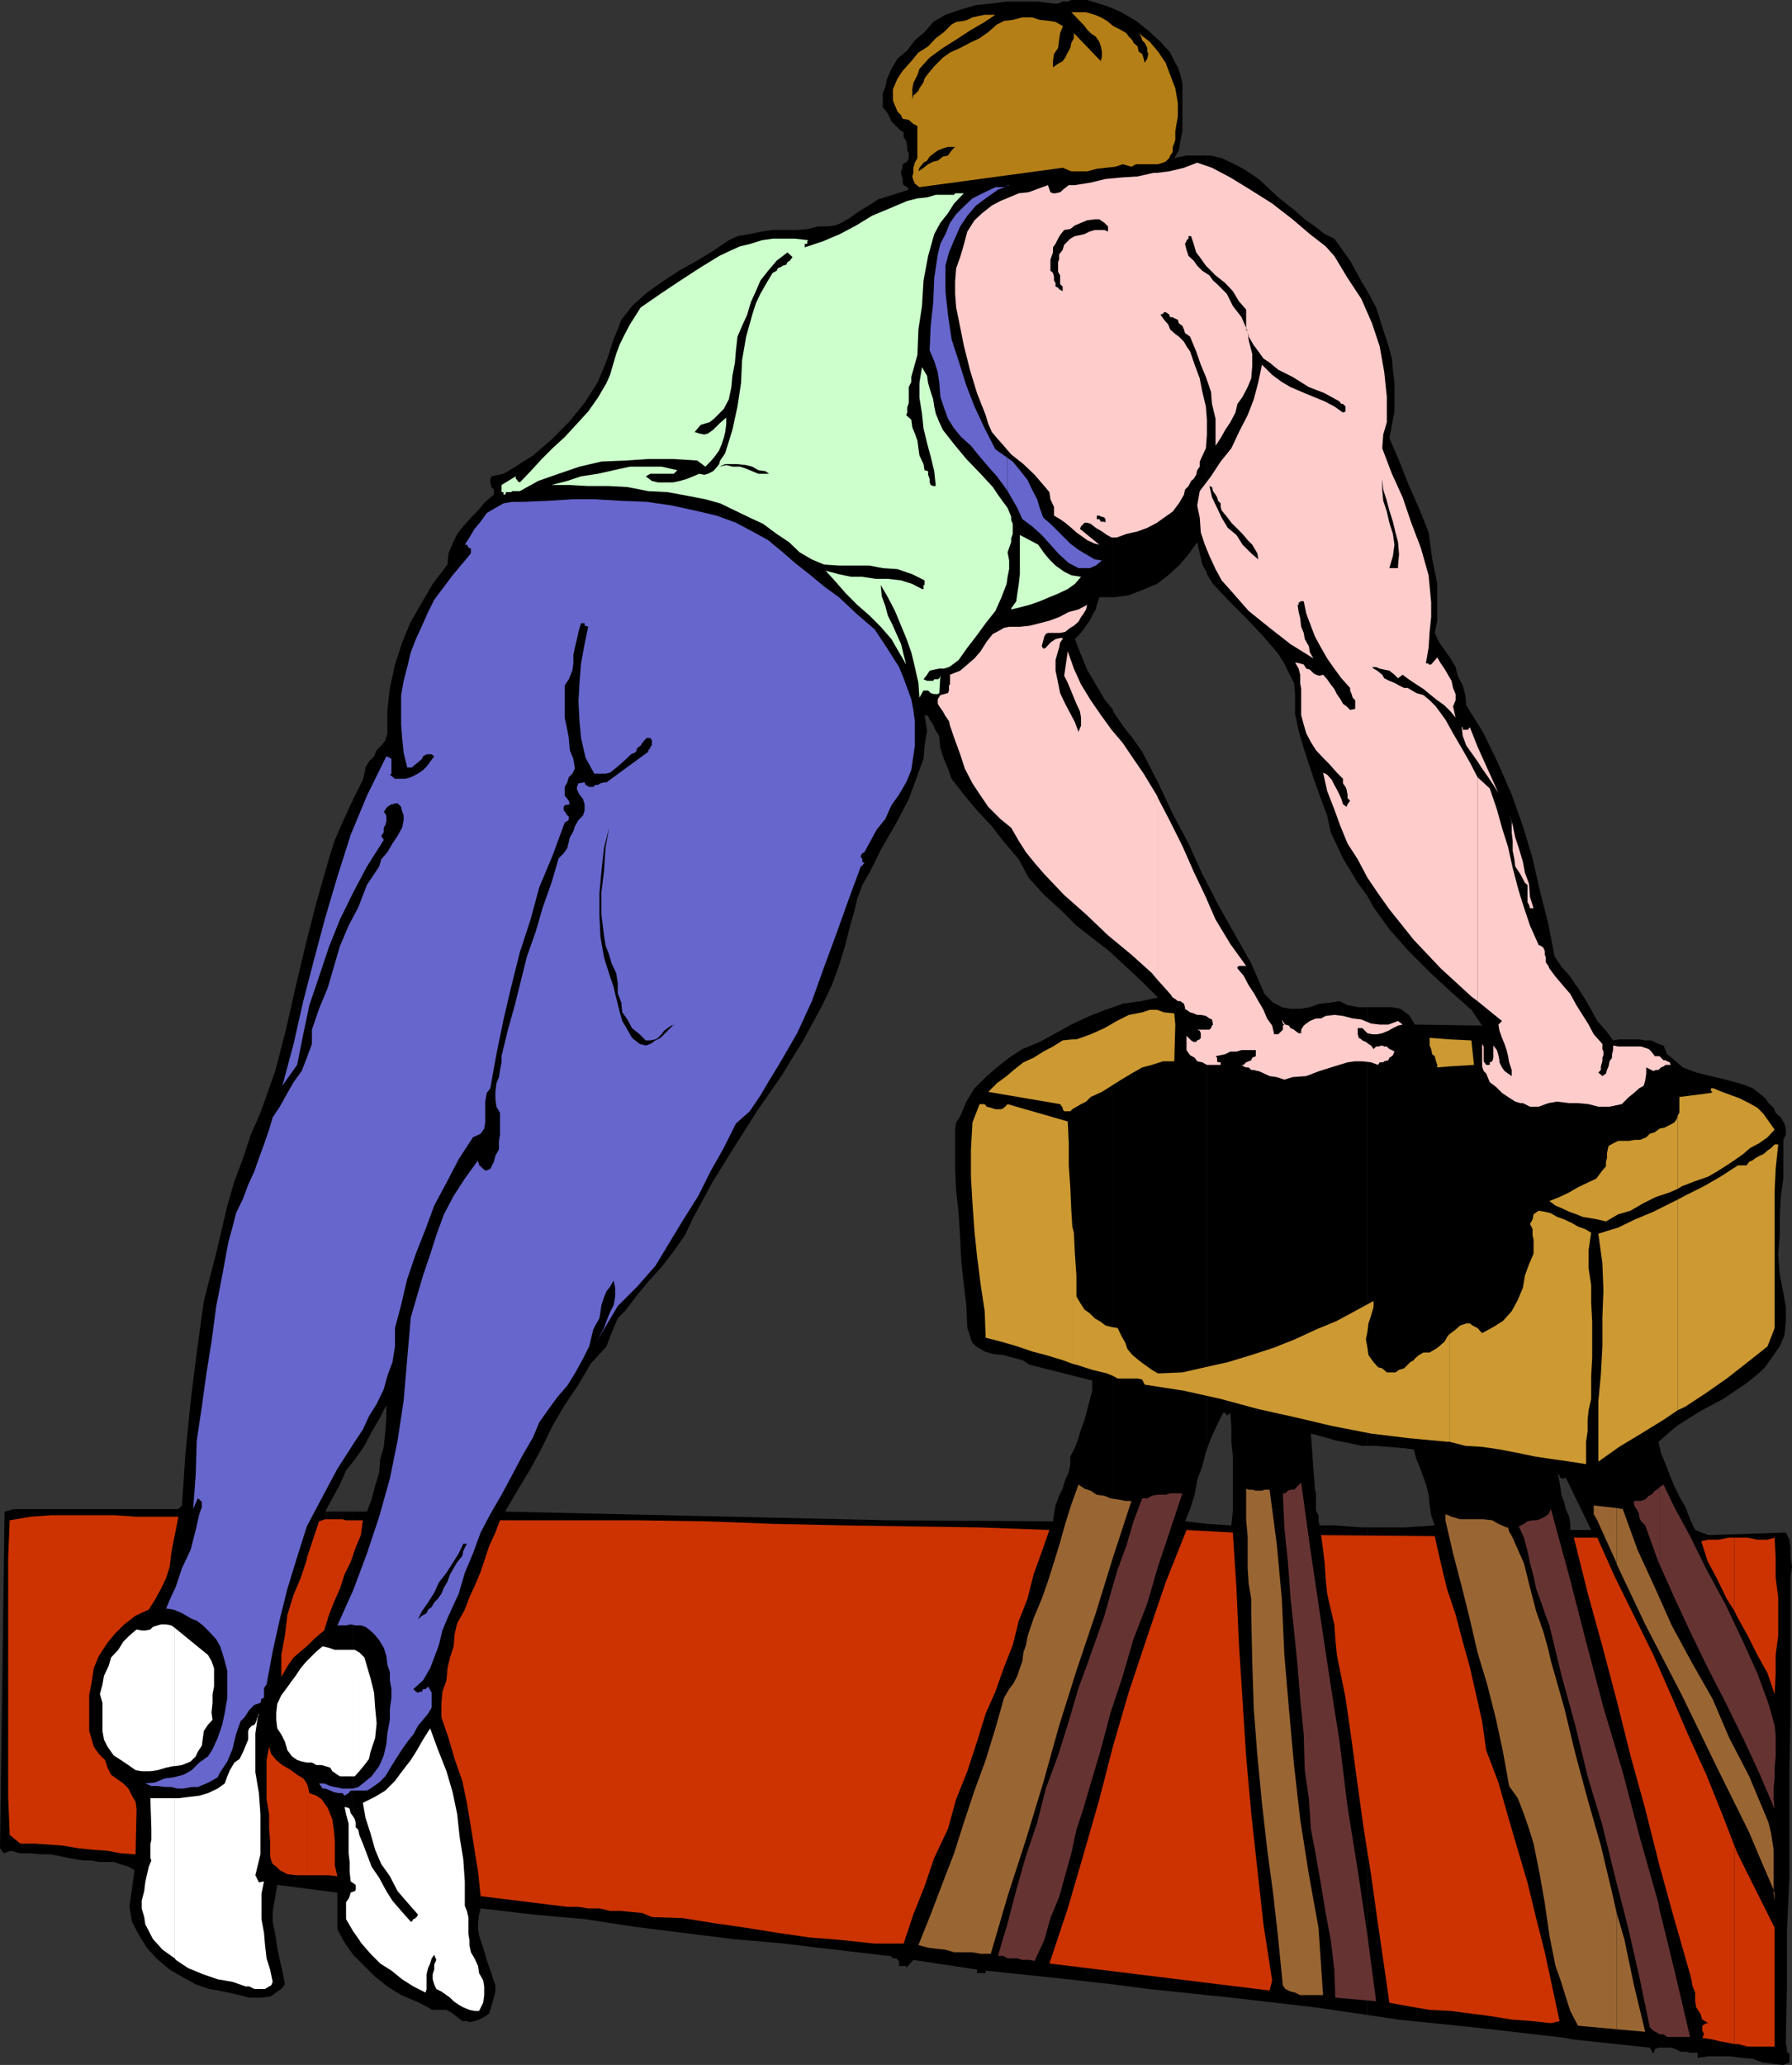 <svg xmlns="http://www.w3.org/2000/svg" width="351.602" height="404.898"><rect width="100%" height="100%" fill="#333333" stroke="none"/><path d="m69.3 383.3 2.2 2.2 2.102 2.098L76 389.5l2.7 1.7 2.902 1.198 2.398 1.2.7.5h2.902l.398.203.8.5.9.699 1 .8h.902l.5.2 1-.2.898-.3 1-.5 1-.7.398-1.402.5-1.699.301-1.199v-1.2l-.8-2.402-.899-2.597-.7-2.403-.8-2.398-.2-1.2v-1.202l.2-1.7.3-1.199 10.302 1.2 10.097.902 9.801 1.5 9.602 1.199 9.597 1.2 10.102.898 10.097 1.203L174.2 383.5h.5l.5.5h.7l.203.3.296.2v1h1.403v.398l1.398-1.597 12.5 1.898v.7h1.7v-.5l16.101 1.699 8.898 1V197.5l-1.5.5-3.097 1.2-3.602 1.698-3.097 1.7L204 204.3l-3.398 1.398-2.602 1.7-2.398 1.902-2.204 1.898-2.199 2.2-1.597 2.601-1.204 2.898-.796 1.2-.204 1.402v7.7l.204 4.3.5 4.598.296 4.601.204 4.5.5 4.602.5 4.297.199 4.3.5 1.5.199.7.3.703.7.699 1.7 1 1.6.5 2 .2 1.9.5 1.902.5 1.398.898 12.3 3.101v2l-.5 1.899-.5 1.902-.5 1.898-.698 1.903-.5 1.699-.704 1.898-.898 1.7v1.5l-.3 1.601-.7 1.5-.5 1.7-.7 1.402-.698 1.898-.301 1.7-.2 1.402-32.402-.203-75.097-1.7 2.398-4.097 2.602-4.301 2.199-4.102 2.097-4.3 2.403-4.098 2.699-4 2.398-4.102L119 264l.7-1.902.698-1.7.801-1.898 1.403-1.402 2.199-2.899 2.398-2.898 2.801-3.102 2.2-2.898 2.198-3.102 1.602-3.398 3.898-7.203 4.301-6.899 4.301-6.8 4.8-6.899 4.302-7 3.898-7.2 1.7-3.6 1.402-3.802 1.199-3.898 1-4 .699-2.402.7-2.899 1-2.699 1.402-2.402L173 166.3l2.898-5 2.403-4.602 1.898-5.199 1-2.7.2-2.6.5-2.9-.5-3.1.703.198.296.7.204.3.5.7.199.5.3.703.399.5.3.699.2 2.2.7 2.1.8 1.9.7 2 2.402 3.1 2.597 3.098 2.903 3.102 2.398 3.098 2.898 3.402 1.903 3.598 3.097 3.402 3.102 2.8 3.2 3.2 3.6 2.8 3.098 2.4.5.5v-48l-1.699-2.102-3.398-5.797-1.2-2.903-1.203-3.097 1-1 .704-.903.5-.699.699-1 .5-1L215 119.5l.2-.902.5-1.5h2.698V1.699l-1.199-.5-2.898-.898-1-.301h-3.102l-.699.3h-1l-.898.4h-1l-2.903-.4H197.5l-3.102.4-2.898.3-3.102.898-2.898 1-2.398 1.403-1.704 2-1.898 1.597-1.5 2-1.898 1.602-1.204 2-.898 2.098-.3 1.5-.5 1.203v2.797l.5.5.5.703.5 1 .198.5.704.699 1.199 1.2.5.198v1l.5.7.199 1v.902l.3.5v1l-.3.7-.898.5v.698l-.301.7v.5l.3 1v.703l.2.5.699.398.3.5-6 1.899-1.198.8-1.5.903-1.602 1-1.2.898-1.698 1-1.204.5-1.5.2H160.5l-1.898.5-2.204.199h-4.796l-2.102.3-2.398.5-2.403.403-1.699.797-3.102 2.101-3.097 1.899-3.602 2L130 55.199l-3.102 2.2L124 60l-.898 1.2-1.204 1.5-.699 1.898-.8 1.902L119 70.8l-1.7 4.098L114.7 79l-3.098 3.8-3.403 3.4-3.597 3.1-1.903 1.2-2.199 1.398-1.7 1-2.402.5-.199.7v.5l.2.703v.199l.5.5v1l-1.7 1.398-1.398 1.7-1.403 1.402-1.5 1.7-1.199 1.5-.898 1.898L88 108.5l-.2 2.2-2.902 3.8-2.097 3.598-2.2 3.8L78.899 126l-1.398 4.3-1 4.598-.5 4.301v4.602l-.398 1.398-.801 1-.903.899-.5 1.203-1 1-.699 1.199-.199 1.2-.3 1.198-1.9 3.801v129.899l.5-.7 1.7-2.398 1.398-2.7 1.704-2.902L75.8 275.5v2.398l-.2 2.903-.3 2.898-.7 2.399-.203 2.601-.796 2.7-.704 2.601-.898 2.398h-2.7v86.903"/><path d="M69.3 296.398h-5.5l1.4-2.597 1.5-2.703 1.198-2.797 1.403-1.703V156.699l-1.903 4.102-1.699 3.898L64.5 168.5l-2.398 8.398-2.102 8.2-2 8.402-1.898 8.398L54 210l-2.898 8.2-1.903 4.3-1.5 4.598-1.699 4.5-1.398 4.8-2.204 9.403L40 255.098l-1.398 10.101-1.204 9.602-1 10.097L35.7 295.2l-.699.7H2.8l-1.902.5-.898 66 .7 1 1.402-.5 1.898.5h2l1.898.199h1.903l1.699.3 1.898.403 1.704.297 1.398.203H18l1.398.297h2.903l1.199.402 1.7.5 1.198.7-1 7.198.5 2.903 1.403 2.699 1.5 2.398L30.699 384l2.602 2.2 2.398 1.398 2.7 1.5L41 390l1.898.3 1.903.4 2.199.5 1.898.5h2.204l1.898-.2.5-.3.898-.7.801-.5.7-.902-.5-2.7-.5-2.097-.5-2.403L54 379.2l-.5-2.398V374.7l.5-2.7.398-2.402 11.801 1.5v7.203l1.403 2.597 1.699 2.403v-86.903m149.097 92.7 6.903.902 11.5 1.2v-92.4l-4.301-.5 1-2.402.898-2.8.5-2.899 1-2.699.704-2.8.199-.5V173.097l-.903-1.7-2.699-6-3.097-5.8-2.903-6.2-3.097-6-1.903-2.699-1.898-2.398-1.903-2.801v-.3 48l2.602 2.398 3.102 2.902 3.097 3.098-3.3.703-3.598.5-1.903.699v191.598m0-271.999h.403l2.699-.399 2.602-1L227 114.5l2.2-1.7 2.1-1.902 1.9-2.199 1.698-2.398 1 4.398.903 1.602V30.5h-4l-2.403.5.903-1.5.3-1.902.399-1.899v-9.398l-.398-1.602-.5-1.5-.704-1.199-.796-1.7-1.903-2.1-2.398-2.2-2.403-1.902-2.898-1.7-1.602-.699v115.399"/><path d="m236.8 391.2 4.802.5L258 393.597l10.3 1.5V299.5h-1l-2.902-.2-2.597-.202h-2.903l-.199-1v-1l-.5-.899v-3.398l-.199-.703-.8-11 2.698.703 2.403.699 2.597.5 2.403.5h1v-86h-1.7l-2.203-.402-1.597-.797-1.7.297-2.203.203-1.898.699-1.898.3h-1.903l-1.699-.3-.7-.402-1-.5-1.698-1.7-2.602-6-3.102-5.5-3.398-6-2.2-4.3v111.101l.802-2.199 1.199-2.602L240 277h.398l.301.5h.2l.5-.5.203 2.898v2.801l.296 2.899v10.601l-.296 2.899-4.801-.297v92.398M236.8 112.3v.298l1.2 1.902 3.398 3.598 3.102 3.101 3.398 3.602 2.903 3.398 1.199 1.899.898 1.902 1 1.898.204 2.2v3.8l.699 3.403 1 3.398 1 3.102 1.199 3.597 1.2 3.301 1.198 3.2.704 3.3 2.398 5.102 2.898 4.797 1.903 2.601V57.098l-1-1.598-2.403-4.402-3.097-4.297-1.903-.903-1.898-1.5L256 43l-1.898-1.7-3.301-2.6-3.602-3.4-1.699-1.202-1.898-1.2-2-1-1.903-.898-2.097-.5h-.801v81.8"/><path d="m268.3 395.098 6 .902 16.5 1.7 16.4 1.898 1.402.3V300h-.5v-1.2l-.204-1.402-.699-1.5-.3-1.398-.5-1.2-.2-1.402L306 290.7l-.3-1.5h-.2v-.2l.2.2h.3v.5h.2l.198.198h.5l.301-.199 1.403 2.899V192.3l-.5-.801-1.704-1.902L305 187.5l-1.2-6.3-1.698-6.7-1.403-6.2-1.898-6.3-2.2-6.2-2.601-6-2.898-6-3.403-5.5-.199-2-.5-1.902-1-1.898-.398-1.7-1-1.702-1-1.399-1.204-1.699-.898-1.902.5-2.399V114.5l-1-5-.7-5.102-1.902-4.8-2-4.5L274.5 90.3l-1.898-4.403.5-2.597.5-2.602v-5.601l-.301-2.399-.2-2.398-.703-2.602-.796-2.398-1.602-5-1.7-3.203v118.601l1.2 2.2 3.102 4.3 3.796 4.301 4.102 4.098 4.102 3.8 4.097 3.602 2.102 3.098-13.2-.2-.703-1.199-.5-.699-.699-.5-.898-.7-1.7-.3h-4.8v86H270l2.398.2 2.403.198 2.597.301.5 1.899.704 1.703.699 1.898.5 1.399.5 2L280.5 295l.3 2.098.7 2-2.898.203-2.903.199h-7.398v95.598m40.301 4.8 15.097 1.602.7 1.2.3-.9.7-.3h2.402l1 .3.898.5h1.2l.703.2h1.5v1l2.097-.3h4.102l2.398.3 2.2.2 1.902.698 2.199.301 1.898.2.5-.2.704-.3v-1.7l-.5-.398v-.801l-.204-.7.204-11.3v-10.8l.5-10.802v-21.3L351.3 336v-26.902l.3-1.899-.3-1.898v-1.903l-.2-1.5-.703-1.398-15.199.5-2.597-1-1-2.102-.903-2.398-1-1.7-1.199-2.402-.898-2.199-.801-2.101-.903-2.2-.5-2.199 3.602-3.101 4.602-2.899 4.5-2.398 4.597-3.102 2.102-1.699 1.5-1.402 1.699-2.399 1.2-1.699.902-2.102.296-2.699v-2.898l-.5-2.801-.699-3.602-.3-3.898.3-3.8v-3.602l.2-3.899.5-3.601V223.5l.5-1v-1.2l-.297-1-.704-1.202-1-.899-.398-1-1-.898-.7-1-1.198-1-1.204-.903-1.199-.5-1.5-.5-2.597-.699-2.903-.699-2.898-.7-2.602-1-1.199-1-1-.902-.898-.699-.704-1.699-1-.3L324 204h-1.2l-1.198-.2h-3.903l-1.199.2-1.398-1.902-1.704-1.899L312.2 198l-1.2-2.102-1.398-2.199-1-1.398v100.297l3.597 7.402h-3.597v99.898"/><path fill="#b57f17" d="m223.398 6.5 2.204 1.7 1.597 1.898 1.5 2.203.903 2.398 1 2.602.5 2.898v2.602l-.5 2.898v1.7l-.204.699-.296.703v1l-.5.699-.204.5-.699.7-.5.198-1 .301h-4.3l-.899.5-1.7-.5-1.5.5-1.902.2-1.699.199-1.898.5h-3.102l-1.699-.7-28.102 3.801L179.5 36l-.3-.7-.2-.702.2-.7v-1l.3-1L180 31v-6.3l-.8-.4-.9-.8-1.198-.2-.301-.702-.7-.7-.203-.5-.296-.699-.403-1V17.5l.903-2.102 1-1.5L178.8 12l1.398-1.7 1.903-1.202 1.5-1.598 1.597-1.2 1.5-1.5.903-.5 1.5-.202.699-.2 1-.5 1.398-.3 1-.2h2.102l-2.102 1.403L190.301 6l-2.903 1.898-2.398 1.5-2.602 1.903-2 2.199-.398 1.2-.8 1.6-.2 1.2v2l.2-.8.3-.2.7-.7.198-.5.5-.702.301-.5.2-.7.5-.699L183.3 13l1.7-1.7 1.398-1 2-.902 1.903-1 1.898-.898 1.7-1.2 1.703-1.5L197 4.099l1.7-.2 1.902-.5h1.898l1.5.5 1.898.2 1.204.203 1.398.797V5.3l-.5 1.2-.2 1.398-.198 1.5-.801 1.2-.2 1.402v1.2l1-.7.899-.5.5-.7.5-1 .5-.902.2-1 .5-.898v-1L216 12l.2-.902v-1l-.2-1-.3-.899-.7-1-1-.699-.7-.7-.5-.702-2.6-2.7h2.902l1.699.5 1.199.5 1.2.7 1.198 1 1.403.703L221 6.5l.5.7.7.698.198.5.801.7.2 1 .703.5.296.902.204.8.5-.8.199-.902-.2-.5v-.7l-.5-1-.5-.5-.203-.699-.5-.699"/><path d="m187.398 28.8-.699.7-.699 1-1 .2-1 .8-.898.2-1 .5-.903.698-1 .7.2-.7.8-1 .7-.398.5-.8.902-.7.699-.5 1-.402 1-.297h1.398"/><path fill="#fcc" d="m227 192 2.602 2.898.5.7.5.3.5.403h.5l.398.297.3.203.2.699v.3l1 .7.7.2.698.3h.704l1 .2.699.5.5.198.199 1-.2.2-.198.5-.301.3h-2.403l.5.2.204.5v.902l-.204.3-.5.2-.199.3h-.5l-.5-.3-.5-.5-.398-.402v2.8l.699 1 .898.5.5.7 1 .203.903.5h2.699v-.5h-.5l-.2-.203v-.7l-.3-.3 1-.2.898-.199 1-.5h1.204l1-.3h2.796v1.199l-.699.3-.199.5-.5.2-.5.203-.5.5h-.398l.398.297.5.203h.5l.5.5h.5l.7.199h.198l.704.3 1.5.7 1.398.2 1.5.5 1.602-.5 2.699-.2 2.597-1 2.903-.902 2.597-.797 1.5-.203h1.403l1.699.203 1.398.5.301-.5h.7l.203-.203.796-.2.204-.5.5-.3.199-.2.3-.699-.5-.3-.5-.2-.5-.5h-.5L271.2 205l-.8.2h-.4l-.5.5-.5-.7-.5-.3-.5-.4-.7-.3-.198-.2-.5-.3-.204-.7v-1.202h.903l1 1 .898.203h1l1-.203 1.2-.5.902-.5 1-.5.898-.2-.898-.699-1.903.7H270.7l-1.699-.2-1.898-.8-1.704-.2-1.898-.5-1.7-.199-1.698.2-.903.5h-1l-.5.198-.699.301-.7.5-.5.399-.5.8v.7h-.5l-.698-.5-.204-.2-.699-.3-.3-.5-.7-.2-.199-.199-.5-.8.2.8.3.2-.3.199v.8l-.7.7-.2.203h-.8l-.398-1.703-1-1.399-.704-1.699-1-1.7-.898-1.6-1-1.5-1-1.9-1.2-1.402v-.3l.302-.2h1.398l-3.102-4.3-2.898-4.797-2.102-4.801-2.199-4.602-2.199-5-2.398-4.8-2.403-4.598-.199-.5v36M227 156l-2.602-4.3-2-2.9-2.097-3.1-2.2-2.602-2.101-2.899-2-2.898-1.898-3.102-1.403-3.101-1.199-3.399-.7 4.801.7 1.398.5 1.2.7 1.703.5 1.199.698 1.5.204 1.2v1.6l-.5 1.2-.704-1.902-.898-1.7-1-1.898-1-2.102-.398-2-.5-2.398v-2.102L207.8 127l.199-1 .5-.7v-.202h-.5l-.898.203-1 .699-.903 1-.5.2-.3-.5.5-1.9.3-.5.403-.202H208l1-.2 1-.8.7-.399.902-.8.5-.899.5-.7.5-.8.199-.902-1.7.902-1.902.5-1.898 1-1.903.7-1.898.5-2 .5-1.898.198H198l-1 .2-.5.3-.898.5-.801.403-1.2 1.5-1.203 1.898-1.199 1.399-1.398 1.203-1.403 1.199-2 .8v1.9l-.199.198v1l-.199.5-1.5.403-.5.797V138l.3.5.7 1 .5.898.7 1 .198.903 1 2.898 1 2.7.903 2.8 1.5 2.899 1.597 2.402 1.5 2.2 2.403 2.398 2.097 1.703 1.5 2.597 1.403 2.2 1.699 2.101 1.898 2.2 3.903 4.101 4.3 3.8 4.297 4.098L222 187.2l4 3.602 1 1.199v-36m0-53.501 1.398-1 1.704-1.2 1.199-1.6 1-1.7.199-1 .7-.7.5-1 .5-.402.5-.8.198-.899.5-.699v-1l1.204-2.602.199-2.699v-2.898l-.2-2.602-.703-2.898-.5-2.602-1-2.699-.898-2.602-.7-1-.5-.898-1-1-.698-.5-1-.902-.403-1-.8-.899-.7-1 .5-.199.2-.3h.3l.5.3.2.2.203.5h.5l.296.198.704.301.199.7.699.5.3.699.2.703.3.199.7.5.2.5 1 2.398.902 2.602 1 2.398 1 2.903.199 2.398.699 2.899v5.3l1-1.5.898-1.597 1-1.5 1-1.903.403-1.699 1-1.398 1-1.903.699-1.699.2-2.398v-2.403L245 66.7l-.2-1.601-.3-.5V64.3l-.898-2.102L241.898 60l-1.199-2.402-1.898-1.899L238 55l-.7-1-1.402-.902-1-1-.699-1-1-.899-.398-1.199-.301-1.2.3-.5v-.202l.4-.297v-.5h.5l.5 1.5.198.699.301 1 .7.898 1.203 1.7L238.5 54l1.898 1.5 1.5 1.598 1.204 2 1.398 1.601v3.602l.3.797.2.902 1 1.7.898 1.198 1 1.403 1.204.797L250.8 72.5l2.8 1.398 3.2 2 3.097 1.2 2.903 1.601.2.301.2.2h.3l.5.5v1l-.5.198-1.7-1.199-1.902-1-2.199-.898-2.398-1-2.102-.903-1.699-1-1.898-1.398-2-2-.704 3.398-.898 3.403-1.2 3.097-1.698 3.301-1.5 3.2L239.5 90.5l-1.898 2.898-2.204 2.903-.5 2.797.5 2.402.204 2.898.796 2.403.903 2.199 1.199 2.598 1.2 2.203 1.698 1.898 3.602 4.102 4.102 3.297 4.097 3.203 4.5 2.797-.699-1.2-.2-1.199-.8-1.398-.2-1.203-.5-1.2-.198-1.699L254.8 120l-.2-1.402h.2v-.5h.3v-.2h.7l.5 2.403.898 2.398.801 2.102 1.2 2.199 1.198 2.098 1.403 2 1.398 1.902 1.7 1.898v.5l.3.7.2.703.5.5V139l-1 .2-.7-.7-.699-.5-.5-.902-.7-1-.5-1-.698-.899-.704-1-.796-.898-.704.199-.699-.2-.5-.3-.699-.7-.7-.202-.5-.797-.698-.203-1-.2.699 1.2.3 1.203v1.597l.2 1.2v5.101l.5 1.899.5 1.703.898 1.699 1 1.598 1.403 1.5 1.199 1.203 1.5 1.699 1.199 1.2v.898l.5.703.2.5.198 1v.699l.5.5-.5.7-.199.5-.699-.5-.3-1-.4-.9-.5-1-.5-.902-.5-1-.902-1-.796-.398.796 3.598 1.403 3.601L263 162l1.398 3.398 2 3.102 1.903 3.598 2.097 3.101 2.204 3.102 4.796 6 5.301 5.597 6 5.5 1.2.903v-43.903l-1.5-2.898-1.598-2.8-1.7-2.9-1.5-2.702-1.902-2.598-1.199-1.2-1.2-1-1.402-.402-1.699-1h-.699l-1-.5-.898-.5-1-.398-1-.5-.403-.7-1-.8-.699-.402-.3-.297h.8l.7.297.902.203 1 .199 1 .8.699.7.898-.7 1.2.9 1.5 1 1.402.898 1.199 1 1.5 1.203 1.398 1 1.204 1.199 1 1.2-.5-2.2.5-1.2v-1.202l-.5-1.2-.301-1.398-.7-1.2-.703-1.202-.699-1-.699-1.2-1.2 1.403h-.5v-.203h-.5v-.2l.5-2.898.2-3.102.3-2.898v-2.902l-.5-5.297-1.5-5.301-1.902-5-1.699-5-2.097-4.602-1.903-5 .2-2.699.703-2.398v-5l-.5-4.801-.903-5.102-1.5-4.5-2.097-4.8-2.704-4.098-2.597-4.3-1.7-1.9L257 45.899 253.602 43l-4-3.102L245 37l-3.602-2.2-3.597-1.902-2.903-1-2.597 1-2.903.7-2.398.3V102.5m0-68.602h-.7l-3.1.7-3.2.203-3.102.297L214 35.8l-3.102.5H209.7l-.898.699-.801.7-.898.198h-.5l-.5-.199-.5-1.398-1.903.699-1.898.7-1.903.198L198 38.7l-1.7.7-1.698.902-1.903 1.5-1.5 1.398-1.398 2.2-.7 2.601-.703 2.398-.796 2.2-.204 2.601v2.399l.204 2.703.5 2.398 1 5 1.198 4.8 1.398 4.598 1.7 4.3.5 1.7.703 1.601 1 1.2.898 1 1.898 2.199L200.801 91 203 93.098l1.898 2.203 1 1.199.204 1.398.699 1.5v1.7l1.199.703 1 .699 1.2 1 1 .898 1.402 1 .699.5 1.5.7.898.203-3.8-3.102.203-.5.699-.699h.5l.699.2 1 .8 1.2.7 1 .698.902.5h1L221 104.7l2.2-.5 1.902-.699 1.898-1V33.898"/><path fill="#fcc" d="m289.898 196.3 4.801 3.9-.699.698.2 1.2.5 1.402.5 1.2.402 1.198.296 1.2.204 1.203.5 1.5V211l-.704-.5-.699-.5-.5-.7-.5-1v-.402l-.199-1-.3-1-.7-.898v2.398l-.2.7-.5.203v.5h-.698l-.5-.703v-2.899l-.301-.5v4.399l.3.902.5.5.7 1.7 1.199.898 1.2 1.203 1.198.797 1.403.902 1 .3v-40.6l-.5-1.7-1-3.8-.903-4.102-1.199-3.797-1-3.602-1.398-4.101-2.403-2.2v43.903m0-47.001.903 1.4 1.199 1.698 1 1.5 1 1.602-4.102-9.102v2.903m0-2.903-1.5-3.8-.398.5h-1v-.5h-.2l.2 1.703.7 1.898 1 1.399 1.198 1.703v-2.903"/><path fill="#fcc" d="M298.3 216.3h.5l1.4.7h1.698l1.903-.7 1.699-.3 2.398.3h1.704l2.097.2 1.903.5h2.199l2.398-.5 1.403-1.402 1-.797 1-.903.898-.5.3-1 .2-1.398v-1.2l1.398.7.5-.2h.5l.5-.5.5-.202.403-.297h1l-.2-.5-.5-.203-.3-.2h-.403l-.5-.5-.296-.3h-.903l-.699-.899-.5-.5-1.5-.5h-4.5l-1-.199v.898l-.2.801v.7l-.5.699-.198 1-.301.703-.2.699-.703.5-.796-.7.5-.5v-.702l.296-1v-.7l.204-.5v-.699l-.204-.5v-1l-1.699-1.898-1-1.903L310.5 199l-1.2-1.902-1.198-2.2-1.204-1.398-1.699-2-1.199-1.602-.2-.5-.5-.699v-1l-.198-.5v-.699l-.301-.7-.403-.3-.5-.2-1.699-3.8-1.199-3.602-.7-2.199v40.602"/><path fill="#fcc" d="m298.3 171.398.9 1.7.5.402v3.398l.3.5.2.7h.698l-.699-2.2-.199-2.597-.8-2.203-.4-2.098-.5-1.7v4.098"/><path fill="#fcc" d="m298.3 167.3-.3-1-.7-2.1-.5-2.4-.698-2.202.5 1.703v1.898l.199 1.7v1.902l.3 1.5.2 1.597 1 1.5v-4.097"/><path fill="#cfc" d="m198.398 119.5 1.704-.402 1.898-.5 2-.7 1.898-.8 1.704-.7 1.898-.898 1.398-1 1.204-1.402-1.903-.297-1.398-.703-1.7-1.2-1.203-1.199-1-1.199-1.199-1.7-1.699-.902-1.898-1v7.7l-.204 1.902-.296 1.898-.204 1.5-1 1.403v.199m0-13.902.301-.899v-2l-.3-.699v3.598m-.001-3.598v-.7l-.699-1.702-.898-1.2-1-1.398-1-1.5-2.403-2.602L189.602 90l-2.403-2.902L185 84.3l-.7-1.5-.698-1.703-.301-1.399-.2-1.398-.5-1.5-.5-1.703-.203-1.399-1-1.699-.5 3.098V78l.5 3.098L181.2 84l.7 2.898.703 2.602.699 2.898.3 2.903h-.5l-.5-.203-.203-.5v-.7l-.296-.8v-.7l-.704-.199L181.2 91l-.8-1.7-.2-1.402-.199-1.5-.5-1.398-.5-1.2-.2-1.5-1-.902.2-.5v-1l.3-.898v-3.102l.5-1v-1l1.2-4.3.2-5 .698-4.598.301-5 .903-4.8 1.199-4.302L184.5 43.7l1.5-1.898 1.2-1.903 1.902-2h-1.704l-.199.301h-3.597l-1.704.5-1.898.2-2 .5-3.3 1.402-3.598 1.5L168 44.199l-3.2 1.7-3.3 1.402-3.602 1.199v-.7h.5v-.5l.204-.202L156 46.8h-4.398l-2.102.297-2.2.703-2.1.5-2 .898-2.098 1-3.903 2.399-4 2.601-3.597 2.399-3.903 2.703-1.199 1.898-.898 1.399-1 1.902-1 2-.704 1.898-.5 1.7-.699 2.402-.699 1.598L117.3 78l-1.902 2.7-2.199 2.398-2.398 2.601-2.403 2.2L106.301 90l-2.2 2.398-2.101 2.2-.5-.297v-.203l-.3-.2v-.5l-2.802 1.7V96.5h.403v.5h.3l.2-.5h1l.199-.2h1.5l3.602-2 4-1.402 4.097-1.398 4.301-1 4.8-.2 4.4-.3h4.8l4.8.3 1.598 1.2 1-1 1-1.2.704-1 .5-1.202.398-1.2.3-1.199.2-1.601v-1.2l-.5.403-.898.797-1.204 1.203-1 .699-.699.2-1-.2-.898-.3 1.199-1.4 1.7-.5.902-.702L142 80.199l1-1.898.5-2.403.2-2.199.5-2.601.198-2.399L144.7 66l.903-2.102 1-2.199.699-2.398 1-2.203L149.2 55l1.5-1.902 1.7-2 2.1-1.598 1 .898-.5.7-.5.3-.2.5-.698.2-.301.203-.7.297-.203.5-.796.402-1.204 2-1.199 2.098-.898 1.902-.7 2.2-1.203 4.3-.796 4.598-.204 4.5-.699 4.601-1 4.602-1.398 4.5-.301.5-.7 1-.198.699-.704.898-.5.5-1 .5-.699.2-1-.2-2.398 1-1.403.403-1.398.297h-2.898l-1.204-.297-1.199-.903.903-.5h4.597l.7-.699-3.098-.699h-6.2l-3.203.7-3.097.698-3.301.5-2.7.903-3.1.797h3.6l3.598.203h4.102l3.602.199 4.097.8 3.801.2 3.8.7 3.598.698 2.903.801 2.898 1.399 2.903 1.402 2.597 1.2 2.7 2 2.402 1.6 2.097 2 2.403 1.4 2.398 1 2.903.198h6l2.597.5 2.903.2 2.898 1 2.398 1.203v.898h-.199v.801h-.3l-1.899-1-2.2-.7-2.6-.3h-2.4l-2.6-.402H167l-2.398-.5-2.602-.7 1.898 2.102 2.102 2.398 2.2 2.2 2.402 2.101 2.199 2.2 2.097 2.402 1.5 2.597 1.403 2.403-.5-1.903-.5-2.097-.903-2-.699-1.602-1-2-.5-1.898-.699-1.903-.2-2.199 1.4 2.399 1.402 2.703 1.199 2.898 1 2.399 1 2.8.699 2.903.7 3.097.198 2.903.5-.903.301-.5h.903l.5.5.699.2H184l.3-.2.2-3.398-.2.5-.3.2h-.7l-.198.3h-1.204l-.699-.3.7-.9.5-.8.902-.2 1-.202h.898l1-.297 1-.703.903-.7L189.8 127l1.699-2.2 1.898-2.6 1.903-2.4 1.199-2.702 1-2.598.2-1.402.3-1.5v-1.7l-.3-1.597.698-2V102"/><path d="M217.398 44.398v1l-.699-.3h-1.898l-1 .3-1 .5-.903.2-1 .203-.898.5L208.8 48l-.3 1-.7.898v1l-.198.5v1.903L208 54v1.7l.5.5v.898l-.7-.399-.198-.3-.5-.2V55.5l-.301-.5v-.7l-.2-.8-.5-.402v-2.2l.5-1.398v-1l.5-.7.5-1 .399-.702.8-1 1.2-.2.898-.699 1.204-.5 1.199-.5 1.5-.199h.898l1 .7.7.698m-66.501 48.5h-2.097l-1.2-.5-1.203-.5-1.199-.398h-1.5l-1.199-.3-1.398.3 1.199-.5h2.398l1.7.2 1.203.3 1.199.7 1.398.198.7.5m123.401 18v.5h-1.698L273.3 109l.3-2.2-.3-2.1-.7-2.2-.5-2.2-.703-2.1-.199-2.2v-2.102l.2 2.102.703 2.2.5 1.898.699 2.203.5 2.097.5 1.903.199 2.398-.2 2.2M239.7 100.098l1 1.203.902 1.199 2.199 2.2 1 1.198.898.903 1 1.699.2 1.2-1.399-1.2-1.7-1.7-1.198-1.902-1.704-1.398-1.199-2-.898-1.902-1-2.098-.5-2.2.5.2.199.8.5.7.3.5.2.7.5.5v.698l.2.7"/><path fill="#66c" d="m179.2 148.3-.4 2.7-1 2.398-1.402 2.403-1.5 2.097-1.199 2.7-1.699 2.101-2.398 4.399-.403.203-.3.5V168l.3.5v.5l.403.2-.403.5-.3.198-2.399 6.5-2.398 6.7-2.403 6.5-2.398 6.703-2.903 6.297-3.597 6.203-1.903 3.097-1.699 2.903-2.097 3.097-2.704 2.403-2.398 4.797-2.602 4.601L137 234.5l-2.898 4.598-2.903 4.8-2.597 4.301-3.602 4.102-3.8 3.797-4.4 7.402.802-1.402.898-1.7.5-1.398.7-1.7.698-1.402.301-1.699V252.5l-.3-1.402-.7 1.203-.699.898-.5 1.2-.5 1.5-.2 1.402-.198 1.199-.801 1.398-.403.801-.796 3.301-1.204 2.398-1.597 2.903-1.5 2.398-1.903 2.2-1.898 2.601-1.7 2.398-1.198 2.903-2.204 3.797-1.898 3.601-2.102 3.899-2.199 3.8-1.898 3.602-1.5 4.098-1.602 3.8L90 312.5l-1.2 2.598-1 2.203-1 2.398-.698 2.899-.903 2.402-.8 2.098L83 329.5l-1.898 1.7.5.5.398.198.5-.199h.3l.2-.5h.5l.5-.5.7 1.2v2.902L84 336l-2 2.398-.898 1.7-1 1.203L78.898 343 78 344.398l-1.2 1.903-1.198 2-1.204 1.199-1.699 1.2-.699.398h-3.2l-.402.5-.796.5-.403-.5h-.8l-.899-.2-.7-.3-1-.399h-.5l-.698-1h1l1.199.5.898.2 1.5.3h2.102l1-.3.898-.7 1.7-1.398 1.5-2 .902-2.102.5-2.199.199-2.102.5-2.699v-2.101l.3-2.2V331.2l-.3-1.699v-1.602l-.5-1.5-.2-1.699-.5-1.601-.902-1.5-1-1.2-1-.898-.699-.5-.898-.3h-1l-1-.2-.903.2H66.2l3.102-6.9L72 304.599l2.398-7.2 2.102-7.5L78 282.5l1.2-7.902.698-8.2.704-8.097L83 250.098 84.398 246l1.204-3.8 1.5-4.102L89 234.5l2.2-3.402 2.6-3.598v.3l.2.5v.2l.3.2.5.5.4.3h.3l.7-.3.698-1.4.301-1.202.7-1.2V223.7l.203-1.199v-4.3l-.704-1.2-.199-1.5v-1.402l.2-1.7.5-1.199.203-1.398.296-1.5v-1.203l1.204-5 1.398-5 1.2-4.797 1.198-4.801 1.704-4.8 1.398-4.802 1.7-4.8 1.402-4.797 1-1 .699-1 .3-1.203.2-.899.699-1.199.3-1 .7-1.2.898-.902.301-1V157.7l-.3-1-.7-.898-.5-1v-.5l.301-.703 1.2-.2.198.5.704.403h.796l.403-.403h.5l.5-.3.699-.2h.5l8.2-6v-.3l.402-.399v-.3l.296-.2v-1l-.296-.5h-.704l-.5.5-.398.5-.3.5-.7.5-.2.7-.3.199-.7.3-.698.7-1 .902-.903.8-.5.4-1 .8-.898.2h-2.2l-1.703-3.102L114 144.7l-.3-3.3-.2-3.899.2-3.602.3-3.8.7-3.797.698-3.403-.5-.199h-.199v-.5H114l-.5 1.7-.3 1.402-.4 1.699-.3 1.398v1.7l-.2 1.402-.698 1.7-.801 1.198v6.301l.5 2.399.3 1.601.2 2.399.699 1.703.3 1.898-.5 1-.698.7-.301 1-.5.902V156l.8 1 .2.7-1 .198-.2.301v.7l.2.199.5.8.3.2v.703l-.8.5-2.403 6.5-2.597 6.199-1.7 6.3-2.101 6.4-1.7 6.8-1.5 6.398-1.402 6.801-1.199 6.7-.699.902-.3 1.699v4.098L95 221.3l-.7 1-1.5.699-2.8 4.3-2.398 4.598-2.403 4.5L83.5 241l-1.898 4.8-1.704 5-1.199 5.098-1.199 4.5V264l-.5 3.098-1 2.703-.7 2.597-1.402 2.903-1.5 2.398-1.199 2.602-1.597 2.398L66.199 288l-3.097 5.8-2.903 5.5-1.898 6-1.903 6.2-1.5 6-1.398 6.3-1.2 6.5-.3.4-.2.3v1.898l-.5.2-.198.8-1.204.403-1 1-.898 1.398-.8.801-.9 2.598-.698 2.902-1 2.398-1.403 2.102-.5 1-1.199.7-1 .5-1.7.698h-1.198L36 350.7h-1.2l-1.198-.3h-1.204l-1.5-.2H29.7l-1.199-.5 1.898-.199 2-.8 1.602-.2 2-.5 1.602-.902 1.5-1.5 1.699-1.2.898-1.398 1-2.2.903-2.6.5-2.4.5-2.902v-5.3L43.898 325l-.699-2.2-.8-1.402-1.399-1.5-1.2-1.199-1.198-.898-1.204-.5-1.699-1-1.699-.703-1.398-.2.699-1.699 1.199-2.601 1.2-3.598 1.698-3.602 1-3.898.704-3.102.5-1.398v-1l-.5-.5-.301-.2-.903 2.098.5-6.699.204-6.699 1-6.7.898-6.5 1-6.202.898-6.797 1.204-6.203 1.199-6.5.8-2.899.7-2.8L47.699 235l1-2.7 1.2-2.6.902-2.602 1-2.7 1-2.898.699-2.402L54.898 217l1.5-2.7 1.204-2.1 1.597-2.2 1-2.602 1-2.699v-2.8l1.403-4.098 1.699-4.102 1.199-4.101 1.2-4.098 1.698-4 1.903-3.602L72 173.5l2.398-3.602.403-1.398L76 167.098l1-1.7 1-1.5.898-1.597.301-1.5v-.903l-.3-.8-.2-.899L78 157.5h-.3l-.7.2h-.2l-.3.198-.5.301-.398.5v.2l-.301.199.5.8v1.2l-.2.703-.3.5v.898l-.5.7.5.8L72 169.9l-2.7 5.1-2.6 5.3-2.2 5.5-1.898 5.7-1.903 5.598L59.5 202.8l-1.2 6-2.902 4.097 2.204-8.199L59.5 196.3l2.102-8.102L63.8 180l2.398-8.102 2.602-8.199L72 156l3.8-7.7.7.298.3.203v2.898l-.3.2 1 .8h2.102l1-.3 1.398-.7 1-.699.7-.7 1.5-2-.5-.402h-1l-.7.403-.2.5-.8.699-.398.3-.801.7h-.903l-.699-2.902-.3-2.899-.2-2.601V136.3l.5-2.801.7-2.7.703-2.902 1-2.597 1.199-2.602L84 120l1.2-2.402 3.6-4.797 3.598-4.301v-1h-.296l-.204-.2-.296-.5h-.403l.903-1.402 1-1.699 1.199-1.398 1.199-1.703 1.7-1 1.6-.899 1.7-.3h2.2l4.8-.2 4.8-.3h4.5l5.098.3 5 .2 4.801.699 4.602 1 4.3 1 3.797 1.402 3.204 1.7 3.097 1.698 2.903 2.403 2.398 2.097 2.8 2.2 2.9 2.402 2.902 2.098L168 120.3l3.602 3.097L174 127l2.398 3.8.903 2.2.699 1.898.8 2.2.4 2.101.3 2.2v4.8l-.3 2.102M197.7 96.3l.698 1.2 1.204 2.098 1 2.203 1.898 1.398 1.898 1.7 1.704 1.902 1.699 1.898 1.898 1.7 1.903 1h2.199l1.199-.5 1.2-1-1.4-.2-1.698-1-1.5-.898-1.602-1.203-3.898-3.899-1.403-1.199-.699-1.902-.5-1.7-1-1.898-.898-1.902-1.5-1.899-1.403-1.699-1-.7v6.5"/><path fill="#66c" d="m197.7 89.8-.7-.5-1.7-1.202L193.2 84l-2-4.3-1.598-4.102-1.5-4.797-1.403-4.301-.699-4.8-.5-4.602v-5l.7-2.598 1-2.402 1.198-2.7 1.403-2.097 1.699-2 1.898-1.403 2.403-1.699 1.898-.699-.699.2h-1.7l-2.1 1-2.4 1.198-1.5 1.403L187.603 42l-1.204 1.7-.898 2.198-1 1.903-.5 2.097-.7 4.602-.198 4.8-.5 4.598-.204 4.801.903 2.102L184 73l.3 2.098.2 2.703.7 2.097.8 2.2L187.2 84l1.402 1.7 1.898 1.698 1.7 2.102 1.698 2 1.704 1.898L197 95.301l.7 1v-6.5m0-53.301.3-.2h-.3zm0 0"/><path d="m216.898 102.5-.199-.2H216l-.3-.5h-.5v-.702h.5l.3.203h.2l.5.199.198.3v.7m-96 88.3.301 1.9v2l.7 1.898.203 1.902 1 1.398.898 1.7 1.5 1.203 1.2 1.199h.902l1-.2.5-.3.699-.7.5-.702 1.398-1 1-.2-.699.2-1 1-.7.703-.698.699-1 .5-1 .7-.903.3-1.199-.3-1.5-1.2-.898-1.602-1-1.699-.5-1.699-.403-1.7-.5-1.902-.3-1.398-.7-2-1.199-3.8-.7-4.102-.198-4.297v-4.102l.398-4.3.5-4.598 1-4 .5-4.102-.5 4.102-.7 4-.3 4.597L118 175v4.3l.5 4.098.3 1.903.7 1.898.5 1.7.898 1.902"/><path fill="#c93" d="m210.398 267.398.801.2 3.102 1 2.898.703 1.2.5.902.5h3.898l.903.199.5 1 7.699 1.2 7.199 1.6 7.398 2 7.204 1.598 7.199 1.7 7.699 1.5 7.398.902 7.5.7h.5v-21.102l-.296.3-.704 1.2L282 264.3l-1.5.898h-1.2l-.5.301-.402.2-.796.698-.204.301-.699.399-.5.5-.699.703-1 .297-.7.5h-1.698l-.903-.797-.8-.203-.899-1-1-1.399-.2-1.398-.3-1.703.3-1.5.2-1.598.5-1.5.5-1.7v-1.202L262.3 259l-4.1 1.7-4.098 1.898-4.301 1.703-4.301 1.398-4.602 1.399-4.5 1-4.398 1-4.8.203-1.2-.703-1.398-1-1.204-.899-1.199-1-1-1.199-.398-1.2-.801-1.402-.7-1.5-1.198-.199-1.204-.3-.898-.7-1.2-.699-1-1-1-.7-.902-1.402-.699-1.199v-4.101l-.3-4.297-.2-4.102-.3-1.199v26.898"/><path fill="#c93" d="m210.398 240.5-.199-3.102-.199-4.597-.3-4.301v-4.3l-.2-4.302-11.8-3.398-.7.7-.5.3h-1.2l-.902-.3-.796-.2-.403-.5h-1l-1.398 3.598-.301 5.3v5.301l.3 5.2.4 5.601.5 4.8.698 5.5.801 5.298.2 5.203 3.101.797 3.102.902 2.898 1 2.7.7 3.3 1 1.898.698V240.5m0-23 .5-.3 1.204-.7 1-.5.699-.7.199-.202 2.2-1 1.902-1.2L220 211.7l2-1.199 2.102-1.2 1.898-.5 2.2-.702h2.198l.204-7.2-.204-2.199-2-.199L227 198h-1.398l-1.5.5-2.602.5-2.398 1.2-2.403 1.398L214 202.8l-2.8 1h-.802v13.7"/><path fill="#c93" d="m210.398 203.8-1.898.2-1.898 1.2-1.903 1-1.898 1.198-2 .903-1.903 1.5L197.5 211l-1.898 1.398-1.704 1.7L208 216.5l.5.7v.3l.3.398h1.2l.398-.398v-13.7m74 78.9 3.102.8 3.3.2 3.4.5 3.6.698 3.4.7 3.3.5 3.602.5 3.097.5v-4.399l.301-2.101v-2.2l.2-1.898.5-2.2v-4.5l.198-3.6v-7l-.199-3.802V252l-.5-3.3v-3.602l.5-3.399L311 241l-1.398-.5-1.204-.7-1.5-.702-1.398-.5-1.2-.7-1.198-.3-1.204-.2-1 .7-.199 1-.5.902.5 1v1.2l.2.898v2.703l-.899 2.097-.8 2.2-.4 2.402-1 2.398-1.198 2.2-1.704 1.902-1.898 1.2-2.2 1.198-.902-1-1-.5-.5-.398h-.699l-1.199.398-.898.801-1.204.899v21.101m0-73.601 4.801-.297-.5-4.801-4.3-.2v5.298m-.001-5.298-3.898-.3v1.5l.3.7.2 1 .5.398.2.8.3.903v.5l2.398-.203V203.8m44.802 72.7 1.5-.7 4.1-2.702 4-2.797 4.098-3.203 3.903-3.098 1.398-3.602V233.5l.2-4.3.5-4.802h-.7l-.699.7-.7.5-.8.703-.7.297-.902.5-.5.402-.699.3-.5.7H341l-3.398 2.2-3.301 1.898-3.403 1.703-1.699.898V276.5"/><path fill="#c93" d="m329.2 235.2-1.4.698-3.402 1.7-3.597 1.5-3.301 1.601-3.898 1.2.796 5.8.204 5.301-.204 5.3v5.7l-.296 5.5-.5 5.3v11.798l4.097-2.899 4.301-2.601 4.398-2.7 2.801-1.898v-41.3m.001-2.102.8-.5 2.602-1 2.597-.899 1.7-1 1.902-1.199 1.5-1 1.699-1.2 1.398-1.202 1.704-.899L346.8 223l1.398-1.5-1-1.402-1.199-1.7-1.2-1.199-1.6-.898-2-1-1.4-.5-1.902-.703-1.699-.7h-.5v.5l.301.2-.3.203-6.2.797v3.101l-.3.5v14.399"/><path fill="#c93" d="m329.2 218.7-.2.698-.5.7-.898.5-1 .5-1 .203-.903.699-1 .3-.699.7-1.2.5h-1l-1.198.2H317.5l-1 .5-.898.5-.301 1.398v1l-.2.703v.898l-.703.801-1.199 1.598-1.699.8-1.898.903-1.704 1-1.898.898-2 .801 1.2.898 1.198.5 1.5.7 1.403.5 1.199.5 1.2.203 1.698.297 1.704.402 2.398-1.402 2.398-.7 2.602-1.5 2.398-1.199 2.704-.898 1.597-.703v-14.399"/><path d="m279.3 266.2-.902.898.903-.899"/><path fill="#633" d="m213.8 350.398-1.198 4.102-1.403 4.3-1 4.598-2.398 8.602-1.7 4.098-1.203 4.3L203 384.5l-1-.2h-1.398l-1-.3h-1.903l-.898-.5h-1l1.898-6.402 1.7-6.5 1.902-6.7 2.199-6.5 1.7-6.699 2.402-6.5 2.097-6.699 1.903-6.5 1.699-4.602 1.699-4.8 1.7-4.797 1.198-4.301 1.403-4.8 1.699-4.602 1.398-4.797 1.704-4.5h1l.898-.5 1-.203h1.7l.902-.297H232L229.602 300l-2.403 7.2-2.097 7.198-2.704 7-2.097 7.2-2.403 7.203L216 343l-2.2 7.398M262 391.7l-.2-5.5-.698-5.802-1-5.3-.903-5.5-1-5.7-1-5.3-.398-6-.801-5.5-.2-7-.698-7-.5-6.399-.704-7-.699-6.5-.5-6.898L252 299.5l-.3-6.7h.5l.5-.5.5-.202h.698l.204-.2 1.199-1.199L257 303.098l1.898 12.8 1.903 12.7 2 12.703 1.597 13 2 12.398 1.903 12.801L270 392.398l-8-.699m63.602 7.199h.796l.704.5h4.5L328.5 386.2l-2.898-11.8v24.5m0-24.502-.204-1.199-3.597-12.699-3.403-13-3.796-12.7-3.403-12.902-3.3-12.8-3.598-13.2-.5 1-.7.5-1 .5-.703.2h-.699l-1 .203-.699.5-1 .5 1 2.199.7 2.598.5 2.402.698 2.598.5 2.402 1 2.7.704 2.1.898 2.4 2.398 9.898 2.704 9.8 2.398 9.903 2.898 9.597 2.403 9.801 2.597 10.102 2.204 9.597 2.097 10.102.7.7 1 .5.203.198v-24.5m0-67.698 2.898 6.5 3.102 6.698 3.398 7 3.602 7 3.398 6.903 3.102 6.699 3.097 7.2-.199-2.102v-1.899l.2-2.199v-1.902l.198-2.2v-4.097l-.199-1.903-1.199-4.3-2.2-6-2.8-6.2-3.398-7.199-3.801-7-3.2-6.5-3.101-5.699-2.102-4.402-.796.5v15.101"/><path fill="#633" d="m325.602 291.598-.204.3-.699.403-.699.797-.5.203-.7.699-.8.3h-1.398v.7l.199.5.5.7.3.698v.5l.2.5.199.403.8.797 2.598 7.203.204.398v-15.101"/><path fill="#963" d="M194.398 383.098h-2l-1.597-.297h-3.602l-1.699-.5-1.898-.203-1.5-.2-1.903-.5 2.403-6 2.398-6.3 2.2-5.7 1.902-6 2.097-6.3 2.2-6 1.902-6.2 1.699-6 1-1.699.898-1.199.704-1.402.5-1.5.5-1.399.199-1.699.5-1.402.3-1.7 1.2-3.597 1.597-3.801 1.204-3.402 1.199-3.797 1.199-3.903 1-3.597 1.2-3.801 1.402-3.902 1.199.8 1.199.403 1.2.797 1.5.203 1.198.5 1.403.199 1.5.3H222l-3.602 11-3.398 11-3.8 11.298-3.4 10.8-3.1 11.102-3.4 11.2-3.6 11.1-3.302 11.298M258.7 378l.902 13.2h-4.5l-1-.5-.903-.2-1-.5-.5-.7-.898-9.1-1-8.9-1.2-8.902-1-8.898-.902-9.3-.699-9.102-.3-9.2-.2-9.3V313.5l-.5-2.902-.2-3.098v-6.3l-.3-3.102v-6.2l.5.2h.7l.698.203h1.204l.5-.203h1l1.398 10.601 1 10.801.5 11 .898 10.598 1 11 1.204 10.601L256.8 367.5l1.898 10.5m58.502 19.898 5.6.5-2.198-9.097-1.903-9.102-1.5-5.101v22.8"/><path fill="#963" d="m317.2 375.098-.9-4-2.198-9.2-2.602-9.097-2.398-8.903-2.204-9.097-2.597-9.102-.5-2.199-1-3.602-1.403-4-1.199-4.597L299 306.5l-1.7-3.8-.5-1.2-.698-1.2-.204-.8h-.296l-1.602-.7-1.2-.702-1.698-.2H286.5l-1.7-.5-1.198-.5v1.2l1.5 6.5 1.699 6.5 1.597 6.402 1.5 6.5 1.903 6.3 1.699 6.7 1.398 6.5 1.204 6.7 1.699 2.398 1.199 3.101 1 2.899.898 2.902 1.204 6 1 5.7.898 6.3 1.2 6 1 2.8 1 3.2.902 2.8 1.5 2.9 7.597.698v-22.8m.001-68.398 5.6 11.8 7.2 13.898 6.898 14.2L343.2 359.3l2.102 5 1.898 4.398.801 1.899v-7.899l-.5-3.199-.5-2.102-.7-1.699-3.1-7.398-3.9-7.5-3.3-7.703-4.102-7.2L328 318.7l-3.3-7.398-3.4-7.403-2.902-8-1.199-.199v11"/><path fill="#963" d="m317.2 295.7-4.5-.5v1.698l.698 1.2 1.704 3.8 2.097 4.602v.2-11M348 370.598v.5l.2 1.601v-1.398l-.2-.703"/><path fill="#c30" d="m193.398 336-1.699 5.5-1.898 5.8-2.2 5.5-1.601 5.798-2.7 5.703-1.902 5.597-2.199 5.5-1.898 5.7h-5.7l-6.5-.7-6.3-.5-6.2-.898-6.203-1-6.296-.902-6.204-1-6-.2-1.898-.8-2.2-.2-1.902-.199H119.7l-2.097-.5h-2.204l-1.898-.3h-2.2l-17-2.098-.5-4.801-.698-4.3-.704-4.4-.796-4.8-.903-4.3-1.5-4.302-1.2-4.097-1.398-4.102v-2.601l.199-2.399.8-2.199.2-2.402.5-2.098.699-2.2.2-2.402.5-2.097 1.5-2.703.902-2.399 1.199-2.601 1-2.399.898-2.699.801-2.402 1.2-2.598.902-2.402H125l13.398.203 13.5.5 13.704.297L179 299.3l13.398.199 13.5.5-1.5 4.3-1.597 4.4-1.2 4.8-1.703 4.3-1.199 4.798-1.699 4.3-1.7 4.801-1.902 4.301M281.5 301.2l1.2 5.3 1.198 5 1.704 5.098 1.398 5.3 1.398 5 1.204 5.301 1.199 5.301.8 5.7 2.399 6.3 1.898 6.7 1.903 6.5 1.898 6.398 1.7 7 1.703 6.703 1.398 6.5 1.5 7-1.7.398-3.6-.398-4.098-.301-4.301-.7-3.903-.5-3.796-.5-4.102-.202-4.102-.7-3.796-.699-1.204-8.398-1.199-8.203L269 367.5l-1.398-8.7-1.204-8.6-1.199-8.9-1.199-8.402-1.7-8.398-.3-3.102-.2-2.898-.698-2.902-.704-3.098-.296-2.902-.204-3.098-.296-2.602-.403-2.898 22.301.2m-39.602-.7.704 11 .5 11.098.699 10.8.699 11 1 11.102 1.2 11 1.198 10.8 1.704 11-.5 2-43.204-5.3 3.602-10.8 3.102-10.602 3.097-10.797 2.7-10.5 3.101-10.602 3.602-10.8 3.597-10.598L232.801 300l9.097.5M29.2 315.598l-2.598 1.203-2.204 1.699-1.898 1.898-1.398 1.7-1.704 2.601-1 2.399L18 329.8l-.5 2.597v7l.5 1.7.398 1.402 1 1.398 1.204 1.2.5 1.5L21.8 348l1 .7 1.398 1 1 1 .7 1.398.703 1.203.199 1.398-.2 8.899-2.902-.2-2.597-.5-2.903-.199-2.898-.3-2.903-.5-2.597-.2-2.903-.199H4l-2.102-1.7-.296-7.5v-46.8l.296-7.402 4.102-.7 4-.3h12.5l4.3.3H35L34.5 300l-.5 2.398-.398 2.2-.301 2.601-.7 2.2-1 2.101-1.203 2.2-1.199 1.898M60.2 367.7h4.3l1.7.198-.5-2.097V361l-.2-2.2-.3-2.1-.9-2.2-.698-1-.5-.7-1-.702-1.403-.5-.3-1.399-.2-.5v18"/><path fill="#c30" d="m60.2 349.7-.7-1-1.2-.7-1.198-.902-1.704-1-1.199-1-1-1.2-.398-1.398-.5 2.598v7.703l.5 2.898v2.899L53 361v2.898l.2.903.3.699.7.5.698.7 1.5.8 1.903.2h1.898v-18m.001-26.9 1.198-1.202 1-.899 1.204-1 .898-2.898 1-2.602 1.2-2.699.902-2.8 1.199-2.4 1-2.902 1-2.398.398-2.902h-3.3l-.7-.2h-3.398l-1.2.403-1.203 3.597L60.2 305.5v17.3m0-17-1.2 3.598-1.398 3.301-1.204 3.899-.5 4.101-.699 3.801v4.3l.7-1.202.703-1.2 1-1.398L59 323.8l1.2-1v-17m280.1 95h.7l1.898.5h5.301V378L341 363.598l-.7-1.7v38.903"/><path fill="#c30" d="m340.3 361.898-2.402-6.199-3.097-7.699-3.602-7.902-3.398-7.899-3.403-7.699-3.796-7.7-3.801-7.702-3.403-7.598h-4.597l2.699 10.8 2.898 10.5 2.801 10.598 2.7 10.801 2.902 10.5 2.8 11.102 2.899 10.5 3.102 10.797.296 1.203.204 1.199.5 1.2v1.698l.199 1.2.8 1.203L334 396l1.2.7h-.4l-.8.5v1l.3.5v.198l-.3.7 2 .3 1.602.403 1.699.297 1 .203v-38.903m-.001-46 .7 1.403 1.898 3.398 1.903 3.801 2 3.598 1.398 4.101.2-4.101V324.5l.5-3.8v-7.5l-.5-3.802V305.5l-.2-4-1.398.398h-2l-1.903-.398h-2.597v14.398"/><path fill="#c30" d="M340.3 301.5h-1.198l-1.903.398h-2l-1.398.301L335 306l1.898 3.598 1.903 3.902 1.5 2.398V301.5"/><path d="m91.602 302.7-.704 1.398-.199 1-1 1.203-1.398 2.398-.5 1.399-.7 1.203-.5 1.199-.703 1-.699.7-.5.898-.699.5-.3.703-.9.5-.8.699-.398.8 1.199-2.402L84 314.2l1.2-1.898.902-2 1.5-1.903L88.8 306.5l1.2-1.902.898-1.899h.704"/><path fill="#fff" d="m34.3 384 .2.3 2.398 1.598 2.903 1.2 2.898 1 2.903.5 2.597.902h.7l1 .5H52l.8-.5.4-.2.3-.702-.5-2.399-.7-2.199-.3-2.602-.2-2.398-.5-2.7v-5l.5-2.402-1 .2-.698-1.399 1-4.101v-7.899l-.301-4.101-.7-4.098v-7.602l.5-3.398-.203.5v.2l-.296.698-.204.301-.5.2-.5.5-.199.5v1.699l-.5 1.203-.5 1.199-.699 1.398-1 .7-.898 1.5-.5 1.203-.5 1.398-1.403 1-1.898.899-1.7.5-1.703.203-2.398.297h-.7V384"/><path fill="#fff" d="M34.3 352.598h-4.8l.2 6v2.101l-.2 1v2.602l.2.5-.5 1.199-.4 1.7-.3 1.398-.2 1.703-.5 1.898v1.5l.5 1.7.2 1.402 1.5 2.898 1.898 2.102L34.301 384v-31.402M34.3 346.3l1.4-.202 1.698-.7 1-1 .403-.898.8-1.2.2-1.5.199-1.402.8-1.199.9-1-.2-1.398.2-1.903V332.2l.3-1.5v-3.601l-.5-1.399-.7-1.199-6.5-5.3v27.1"/><path fill="#fff" d="m34.3 319.2-.698-.5-1-.2h-1l-.704.2-.898.3-.5.5-1 .2h-.7l-1-.2-1.402 1.2-1.199 1.198-1 1.602-1.398 1.5-.5 1.7-.903 1.898-.296 1.703-.5 1.898.5 1.7v5.5l.296 1.699.704 1.402 1.199 1.7 1.398.898 1.5 1 1.403 1 1.199.203H29.5l1.398-.203 1.704-.5L34 346.3h.3v-27.102m36.2 61.2.3.5 1.9 2.2L74.601 385l2.199 1.398 2.097 1.7 2.204 1.402 2.398 1.2.2-.7v-2.902l.3-1.2.398-.898.301-1 .5-.7.403 1-.403.9v1l-.3.898v1l.3 1 .403.902 1 .5 1 .7.699.5.699.698 1 .7.898.5 1.204.5 1 .203H94l.8-1.602.2-1.5V389.5l-.2-1.2-.8-1.402-.2-1.398-.698-1.5-.704-1.2-.296-1.402v-1l-.204-1.199v-3.3l-.296-1.2-.403-1v-4.8l-.3-4.301-.7-4.297-.5-4.602-.898-4.3-1.2-4.098L85.899 343l-1.5-4.102-1.398 2.2-1.2 2.101-1.198 1.899-1.704 2.203-1.398 1.898-1.898 1.899-2 1.203L71.2 353.5l.5 2.898 1 3.102.903 3.2 1.199 2.8 1.699 2.398 1.5 2.903L79.898 373 82 375.398l-.2.5h-.198v.2l-.5.203-.301.5h-.2l-1.703-1.903L77 372.7l-1.2-1.898-1.402-2.602-1.5-2.199-.898-2.402-.8-2.098-.7-1.7v20.598m0-20.599-.2-1-.5-.5v-.902l-.198-.699-.301-.5-.5-.699-.2-.8-.203-.2-.796-.2.296 1.4.5 1.898v5.8l.204 1.7V367l.199 1.898 1 .7v1l-.2.203-.8.297-.2.703-.203.5-.5.699v3.3l1.403 2.4 1.199 1.698v-20.597m0-12.501 1-1.202.898-1.2.301-1.398.903-2.7.296-2.902-.296-3.097-.204-2.903-.699-2.8-.699-2.399-.5-1.699-1-1v23.3m0-23.3-.898-.5h-3.903l-1.199-.402-1.2-.297-1.198 1-.903.898L60 325.9l-1 1.199-1 1.5-.898 1.203-1 1.398-.903 1.2-.8 1.699-.2 1.703v1.398l.2 1.7.8 1.199.7 1.402.5 1.7.902 1.198 1 .7.898.3 1 .2h1l.903.5h1l.699.203 1 .297.398.703.301.199.7.5.5.3h2.902l.898-1V324m-19.898 12.5.199-.2v-.3Zm0 0"/></svg>
